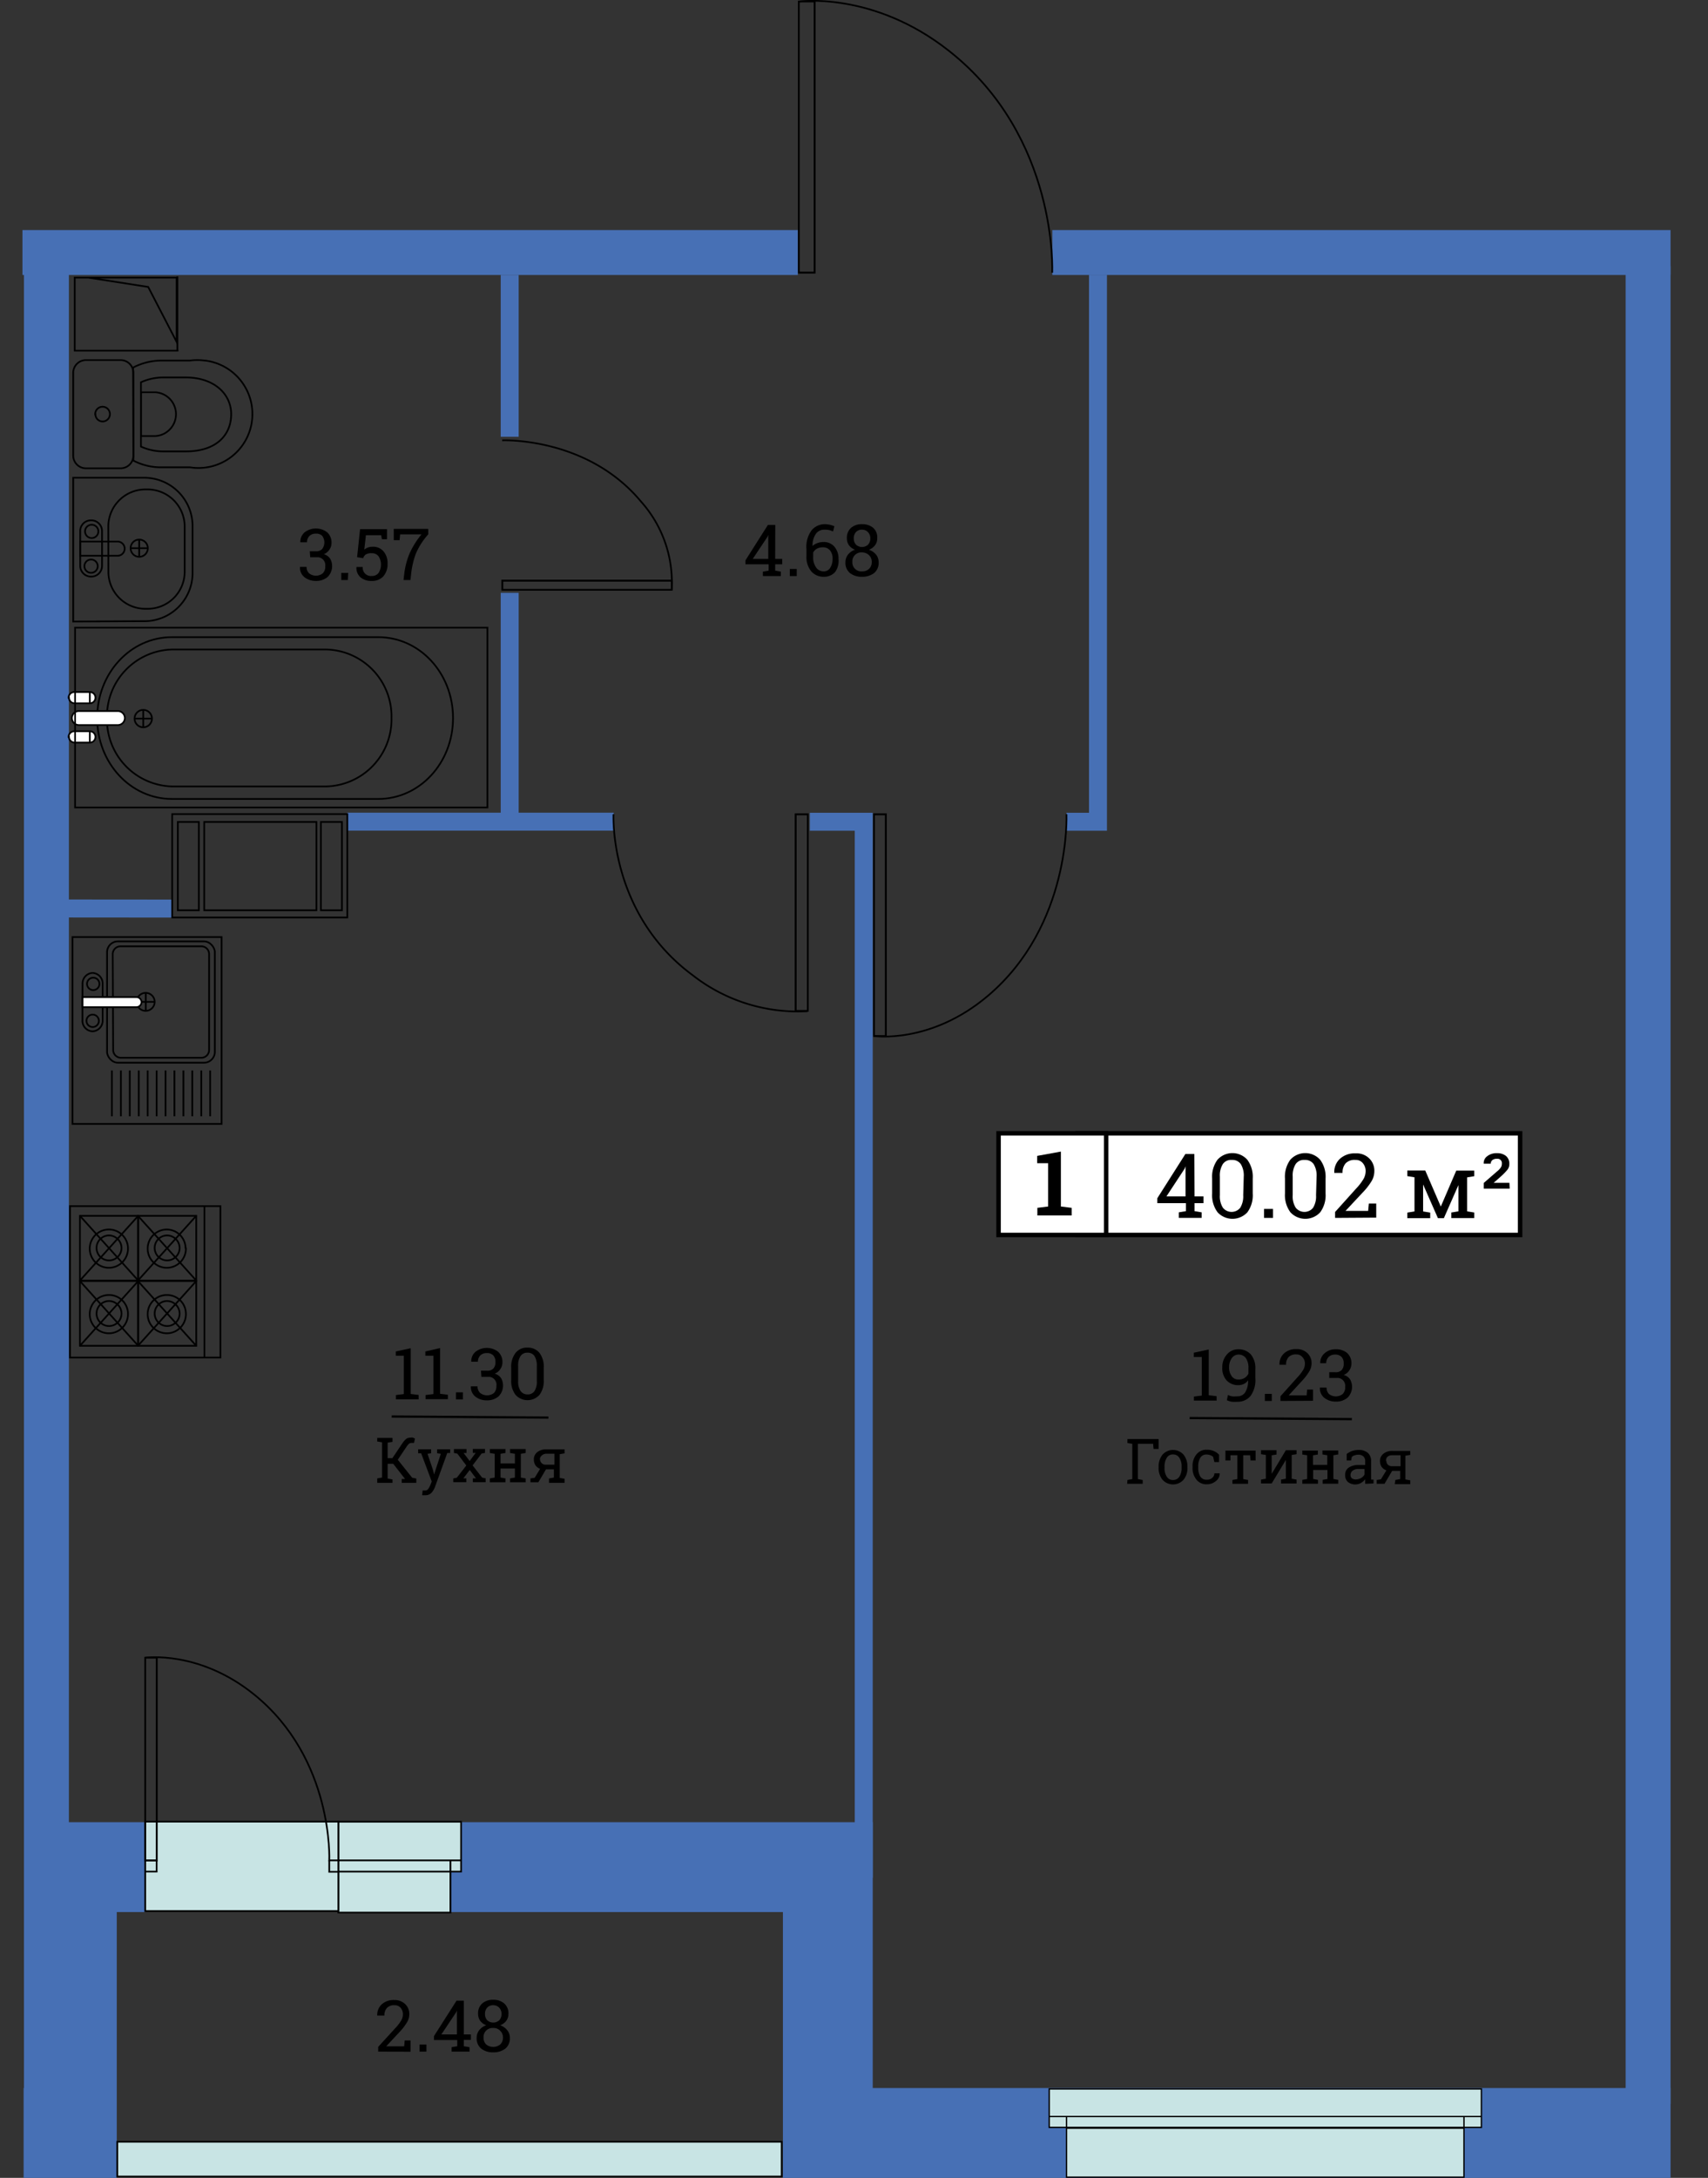 <svg id="Слой_1" data-name="Слой 1" xmlns="http://www.w3.org/2000/svg" xmlns:xlink="http://www.w3.org/1999/xlink" viewBox="0 0 190.17 242.34"><rect x="0" y="0" width="190.17" height="242.34" fill="#333333" stroke="none"/><defs><style>.cls-1,.cls-10,.cls-13,.cls-2,.cls-4,.cls-5{fill:none;}.cls-1,.cls-2,.cls-3,.cls-4{stroke:#4770b5;}.cls-1,.cls-10,.cls-11,.cls-12,.cls-13,.cls-2,.cls-3,.cls-4,.cls-5,.cls-6,.cls-7,.cls-8{stroke-miterlimit:10;}.cls-1{stroke-width:10px;}.cls-2,.cls-3{stroke-width:5px;}.cls-3{fill:url(#Безымянный_градиент);}.cls-4{stroke-width:2px;}.cls-10,.cls-11,.cls-12,.cls-13,.cls-5,.cls-6,.cls-7,.cls-8{stroke:#000;}.cls-5,.cls-6,.cls-8{stroke-width:0.19px;}.cls-6,.cls-7{fill:#c8e4e4;}.cls-13,.cls-7{stroke-width:0.15px;}.cls-11,.cls-8,.cls-9{fill:#fff;}.cls-10,.cls-11{stroke-width:0.5px;}.cls-12{stroke-width:0.25px;}</style><linearGradient id="Безымянный_градиент" x1="5.17" y1="969.83" x2="5.17" y2="969.83" gradientTransform="translate(0 -836.53)" gradientUnits="userSpaceOnUse"><stop offset="0" stop-color="#fff"/><stop offset="1"/></linearGradient></defs><title>cveta_radugi_k4_s1_e3_40_02_L</title><polyline class="cls-1" points="37.67 207.76 92.17 207.76 92.17 237.34 185.17 237.34 186 237.34"/><polyline class="cls-1" points="2.63 237.34 5 237.34 8 237.34 8 207.76 16.17 207.76"/><line class="cls-2" x1="186" y1="28.1" x2="117.17" y2="28.1"/><line class="cls-2" x1="183.5" y1="29.6" x2="183.5" y2="234.1"/><line class="cls-2" x1="88.83" y1="28.1" x2="2.5" y2="28.1"/><polyline class="cls-3" points="5.17 29.27 5.17 218.97 5.17 237.34"/><line class="cls-4" x1="38.67" y1="91.43" x2="68.33" y2="91.43"/><line class="cls-4" x1="6.83" y1="101.09" x2="19.17" y2="101.1"/><polyline class="cls-4" points="90.17 91.44 96.17 91.44 96.17 208.94"/><line class="cls-4" x1="56.75" y1="30.6" x2="56.75" y2="48.6"/><line class="cls-4" x1="56.75" y1="65.97" x2="56.75" y2="91.43"/><polyline class="cls-4" points="122.25 91.44 122.25 30.59 122.25 91.44 118.75 91.44"/><polyline class="cls-5" points="55.92 65.64 55.92 64.61 74.79 64.61"/><path class="cls-5" d="M55.91,49s9.45-.42,15.46,6.81a13.48,13.48,0,0,1,3.41,9.85" transform="translate(0 0)"/><rect class="cls-5" x="55.92" y="64.6" width="18.87" height="1.03"/><polyline class="cls-5" points="89.94 90.61 88.6 90.61 88.6 112.48"/><path class="cls-5" d="M68.31,90.6s-.56,11,8.82,17.92a19,19,0,0,0,12.77,4" transform="translate(0 0)"/><rect class="cls-5" x="88.6" y="90.6" width="1.34" height="21.88"/><polyline class="cls-5" points="97.31 90.61 98.64 90.61 98.64 115.28"/><path class="cls-5" d="M118.74,90.6s.55,12.35-8.76,20.22c-6.39,5.4-12.67,4.46-12.67,4.46" transform="translate(0 0)"/><rect class="cls-5" x="97.31" y="90.6" width="1.33" height="24.68"/><polyline class="cls-5" points="88.94 30.34 90.69 30.34 90.69 0.17"/><path class="cls-5" d="M117.15,30.34s.73-15.1-11.53-24.71C97.2-1,88.93.17,88.93.17" transform="translate(0 0)"/><rect class="cls-5" x="88.94" y="0.17" width="1.75" height="30.17"/><rect class="cls-6" x="37.67" y="208.26" width="12.48" height="4.56"/><rect class="cls-6" x="37.67" y="202.71" width="13.67" height="5.55"/><rect class="cls-7" x="116.82" y="232.44" width="48.12" height="4.28"/><rect class="cls-7" x="118.75" y="236.81" width="44.25" height="5.45"/><rect class="cls-6" x="13.06" y="238.32" width="73.97" height="3.87"/><path class="cls-5" d="M10.82,79.9c0-5,3.72-9,8.31-9h23c4.59,0,8.31,4,8.31,9h0c0,5-3.72,9-8.31,9h-23C14.54,88.9,10.82,84.9,10.82,79.9Z" transform="translate(0 0)"/><path class="cls-5" d="M11.91,79.9a7.46,7.46,0,0,1,7.27-7.63H36.31a7.45,7.45,0,0,1,7.28,7.62h0a7.46,7.46,0,0,1-7.28,7.62H19.18A7.45,7.45,0,0,1,11.91,79.9Z" transform="translate(0 0)"/><path class="cls-8" d="M8,79.9a.78.78,0,0,1,.78-.78h4.34a.78.78,0,0,1,.78.78h0a.78.78,0,0,1-.78.78H8.79A.78.78,0,0,1,8,79.91H8Z" transform="translate(0 0)"/><path class="cls-8" d="M7.64,82a.63.63,0,0,1,.63-.63H10a.63.63,0,0,1,.63.63h0a.63.63,0,0,1-.63.63H8.31A.63.63,0,0,1,7.68,82Z" transform="translate(0 0)"/><line class="cls-5" x1="10" y1="82.6" x2="10" y2="81.34"/><path class="cls-8" d="M7.64,77.63A.64.64,0,0,1,8.29,77H10a.63.63,0,0,1,.63.63h0a.63.63,0,0,1-.63.63H8.31a.63.63,0,0,1-.63-.63Z" transform="translate(0 0)"/><line class="cls-5" x1="10" y1="78.26" x2="10" y2="77"/><circle class="cls-5" cx="15.95" cy="79.96" r="0.97"/><line class="cls-5" x1="15.95" y1="80.94" x2="15.95" y2="78.99"/><line class="cls-5" x1="16.92" y1="79.96" x2="14.97" y2="79.96"/><rect class="cls-5" x="8.36" y="69.84" width="45.91" height="20.01"/><path class="cls-5" d="M14.85,51.25A6.62,6.62,0,0,0,18,52h3.16a6,6,0,1,0,1.68-11.88h-.06a6.27,6.27,0,0,0-1.62,0H18a6.89,6.89,0,0,0-3.18.78Z" transform="translate(0 0)"/><path class="cls-5" d="M15.69,49.69a6,6,0,0,0,2.51.54h2.48c3.45,0,5.06-1.86,5.06-4.14S23.81,42,20.68,42H18.2a6,6,0,0,0-2.51.54Z" transform="translate(0 0)"/><path class="cls-5" d="M15.69,48.52h1.62a2.44,2.44,0,0,0,0-4.87H15.69Z" transform="translate(0 0)"/><path class="cls-5" d="M8.15,41.45a1.42,1.42,0,0,1,1.43-1.38h3.84a1.42,1.42,0,0,1,1.43,1.38v9.28a1.42,1.42,0,0,1-1.43,1.38H9.58a1.42,1.42,0,0,1-1.43-1.38Z" transform="translate(0 0)"/><path class="cls-5" d="M10.6,46.09a.82.82,0,1,1,.83.81h0a.81.81,0,0,1-.81-.81h0Z" transform="translate(0 0)"/><path class="cls-5" d="M12.06,58.46a4.14,4.14,0,0,1,4.25-4h0a4.14,4.14,0,0,1,4.25,4v5.28a4.12,4.12,0,0,1-4.24,4h0a4.12,4.12,0,0,1-4.25-4h0Z" transform="translate(0 0)"/><circle class="cls-5" cx="15.5" cy="61" r="0.96"/><line class="cls-5" x1="15.5" y1="61.96" x2="15.5" y2="60.04"/><line class="cls-5" x1="16.46" y1="61" x2="14.54" y2="61"/><path class="cls-5" d="M8.93,59.05a1.19,1.19,0,0,1,1.21-1.15h0a1.19,1.19,0,0,1,1.22,1.16h0V63a1.19,1.19,0,0,1-1.22,1.16h0A1.2,1.2,0,0,1,8.93,63Z" transform="translate(0 0)"/><path class="cls-5" d="M9.4,63a.74.74,0,1,1,.74.74h0A.74.74,0,0,1,9.4,63Z" transform="translate(0 0)"/><path class="cls-5" d="M9.47,59.13a.74.74,0,1,1,.74.74h0a.74.74,0,0,1-.74-.74Z" transform="translate(0 0)"/><path class="cls-5" d="M8.93,61.84h4.16a.79.79,0,1,0,0-1.58H8.93Z" transform="translate(0 0)"/><path class="cls-5" d="M15.94,69.12a5.37,5.37,0,0,0,5.5-5.22V58.4a5.39,5.39,0,0,0-5.5-5.24H8.15v16Z" transform="translate(0 0)"/><rect class="cls-9" x="119.99" y="126.11" width="49.26" height="11.31"/><rect class="cls-10" x="119.99" y="126.11" width="49.26" height="11.31"/><rect class="cls-11" x="111.18" y="126.11" width="11.98" height="11.31"/><path d="M115.5,134.4l1.2-.15v-4.82h-1.22v-.81l2.64-.48v6.11l1.2.15v.85H115.5Z" transform="translate(0 0)"/><path d="M133,133.13h1v.75h-1v.89l.79.13v.62h-2.54v-.62l.79-.13v-.89h-3.19v-.54l3.13-4.93h1Zm-3.13,0H132v-3.35h0l-.1.26Z" transform="translate(0 0)"/><path d="M139.48,132.81a3.19,3.19,0,0,1-.6,2.09,2.26,2.26,0,0,1-3.19.12l-.12-.12a3.18,3.18,0,0,1-.61-2.09v-1.68a3.19,3.19,0,0,1,.6-2.09,2.24,2.24,0,0,1,3.16-.15l.15.15a3.18,3.18,0,0,1,.61,2.09Zm-1-1.89a2.41,2.41,0,0,0-.33-1.39,1.15,1.15,0,0,0-1-.46,1.1,1.1,0,0,0-1,.46,2.41,2.41,0,0,0-.33,1.39V133a2.34,2.34,0,0,0,.34,1.39,1.24,1.24,0,0,0,1.73.2,1.26,1.26,0,0,0,.2-.2,2.41,2.41,0,0,0,.33-1.39Z" transform="translate(0 0)"/><path d="M141.74,135.52h-1v-1h1Z" transform="translate(0 0)"/><path d="M147.59,132.81a3.19,3.19,0,0,1-.6,2.09,2.26,2.26,0,0,1-3.19.12l-.12-.12a3.18,3.18,0,0,1-.61-2.09v-1.68a3.19,3.19,0,0,1,.6-2.09,2.24,2.24,0,0,1,3.16-.15l.15.15a3.18,3.18,0,0,1,.61,2.09Zm-1-1.89a2.41,2.41,0,0,0-.33-1.39,1.15,1.15,0,0,0-1-.46,1.1,1.1,0,0,0-1,.46,2.41,2.41,0,0,0-.33,1.39V133a2.34,2.34,0,0,0,.34,1.39,1.24,1.24,0,0,0,1.73.2,1.26,1.26,0,0,0,.2-.2,2.41,2.41,0,0,0,.33-1.39Z" transform="translate(0 0)"/><path d="M148.65,135.52v-.66l2.33-2.59a6.06,6.06,0,0,0,.85-1.11,1.78,1.78,0,0,0,.22-.84,1.33,1.33,0,0,0-.31-.89,1,1,0,0,0-.83-.36,1.38,1.38,0,0,0-1.08.37,1.54,1.54,0,0,0-.35,1.07h-.92a2,2,0,0,1,.61-1.55,2.41,2.41,0,0,1,1.75-.62,2,2,0,0,1,1.53.56,1.89,1.89,0,0,1,.57,1.42,2.18,2.18,0,0,1-.34,1.16,7.2,7.2,0,0,1-1,1.26l-1.87,2h2.52l.08-.82h.82v1.57Z" transform="translate(0 0)"/><path d="M160.42,134.26h0l1.72-4h2v.62l-.79.13v3.78l.79.13v.62h-2.55v-.62l.79-.13v-2.92h0l-1.62,3.68h-.66l-1.65-3.75h0v3l.79.13v.62h-2.55v-.62l.8-.13V131l-.8-.13v-.62h2Z" transform="translate(0 0)"/><path d="M168.09,132.26H165.2v-.63l1.48-1.28a2,2,0,0,0,.44-.47.76.76,0,0,0,.1-.39.49.49,0,0,0-.42-.55h-.13a.79.79,0,0,0-.51.15.52.52,0,0,0-.18.4h-.78a.93.93,0,0,1,.38-.83,1.66,1.66,0,0,1,1.1-.34,1.51,1.51,0,0,1,1,.31,1.1,1.1,0,0,1,.37.88,1,1,0,0,1-.22.66,7.27,7.27,0,0,1-.78.79l-.75.66h1.76Z" transform="translate(0 0)"/><rect class="cls-5" x="8.07" y="104.27" width="16.6" height="20.79"/><line class="cls-5" x1="23.4" y1="124.21" x2="23.4" y2="119.11"/><line class="cls-5" x1="22.41" y1="124.21" x2="22.41" y2="119.11"/><line class="cls-5" x1="21.41" y1="124.21" x2="21.41" y2="119.11"/><line class="cls-5" x1="20.42" y1="124.21" x2="20.42" y2="119.11"/><line class="cls-5" x1="19.42" y1="124.21" x2="19.42" y2="119.11"/><line class="cls-5" x1="18.43" y1="124.21" x2="18.43" y2="119.11"/><line class="cls-5" x1="17.44" y1="124.21" x2="17.44" y2="119.11"/><line class="cls-5" x1="16.44" y1="124.21" x2="16.44" y2="119.11"/><line class="cls-5" x1="15.45" y1="124.21" x2="15.45" y2="119.11"/><line class="cls-5" x1="14.45" y1="124.21" x2="14.45" y2="119.11"/><line class="cls-5" x1="13.46" y1="124.21" x2="13.46" y2="119.11"/><line class="cls-5" x1="12.46" y1="124.21" x2="12.46" y2="119.11"/><rect class="cls-5" x="11.92" y="104.75" width="12" height="13.5" rx="1.2" ry="1.2"/><path class="cls-5" d="M12.55,106.18a.87.87,0,0,1,.84-.88h9.05a.86.86,0,0,1,.84.88h0v10.64a.86.86,0,0,1-.84.88h-9a.87.87,0,0,1-.84-.88Z" transform="translate(0 0)"/><path class="cls-5" d="M15.22,111.48a1,1,0,1,1,1,1,1,1,0,0,1-1-1Z" transform="translate(0 0)"/><line class="cls-5" x1="16.23" y1="112.49" x2="16.23" y2="110.48"/><line class="cls-5" x1="17.23" y1="111.48" x2="15.22" y2="111.48"/><path class="cls-5" d="M9.19,109.47a1.18,1.18,0,0,1,1.12-1.21h0a1.18,1.18,0,0,1,1.12,1.21v4.08a1.18,1.18,0,0,1-1.12,1.21h0a1.17,1.17,0,0,1-1.13-1.21h0Z" transform="translate(0 0)"/><path class="cls-5" d="M9.63,113.55a.69.69,0,1,1,.68.73h0a.69.69,0,0,1-.68-.7h0Z" transform="translate(0 0)"/><path class="cls-5" d="M9.69,109.48a.69.69,0,1,1,1.38,0h0a.69.69,0,1,1-1.38,0Z" transform="translate(0 0)"/><path class="cls-8" d="M9.19,112.07h6a.56.56,0,0,0,0-1.12h-6Z" transform="translate(0 0)"/><rect class="cls-5" x="19.17" y="90.59" width="19.5" height="11.5"/><rect class="cls-5" x="19.8" y="91.46" width="2.34" height="9.83"/><rect class="cls-5" x="35.73" y="91.46" width="2.34" height="9.83"/><rect class="cls-5" x="22.74" y="91.46" width="12.49" height="9.83"/><polyline class="cls-5" points="9.83 30.89 16.5 31.93 19.67 38.05 19.67 30.89 9.5 30.89 8.32 30.89 8.32 39.02 19.87 39.02"/><line class="cls-5" x1="19.75" y1="30.76" x2="19.75" y2="39.02"/><rect class="cls-6" x="16.17" y="202.7" width="21.5" height="9.95"/><polyline class="cls-5" points="16.17 207.01 17.44 207.01 17.44 184.47"/><path class="cls-5" d="M16.16,184.46s6-.86,12.12,4.08c8.9,7.18,8.38,18.47,8.38,18.47H51.31" transform="translate(0 0)"/><rect class="cls-5" x="16.17" y="184.46" width="1.27" height="22.56"/><rect class="cls-5" x="7.79" y="134.21" width="16.75" height="16.85"/><line class="cls-5" x1="22.76" y1="134.21" x2="22.76" y2="151.06"/><rect class="cls-5" x="8.9" y="135.29" width="6.49" height="7.2"/><path class="cls-5" d="M14.25,138.9a2.13,2.13,0,1,1-2.17-2.09h0a2.12,2.12,0,0,1,2.17,2.07Z" transform="translate(0 0)"/><path class="cls-5" d="M13.53,138.9a1.39,1.39,0,1,1-1.39-1.43,1.41,1.41,0,0,1,1.39,1.43Z" transform="translate(0 0)"/><line class="cls-5" x1="8.9" y1="135.29" x2="15.39" y2="142.49"/><line class="cls-5" x1="15.39" y1="135.29" x2="8.9" y2="142.49"/><rect class="cls-5" x="15.36" y="135.29" width="6.49" height="7.2"/><path class="cls-5" d="M20.7,138.9a2.13,2.13,0,1,1-2.17-2.09h0a2.1,2.1,0,0,1,2.13,2.07v0Z" transform="translate(0 0)"/><path class="cls-5" d="M20,138.9a1.39,1.39,0,1,1-1.39-1.43A1.41,1.41,0,0,1,20,138.9Z" transform="translate(0 0)"/><line class="cls-5" x1="15.36" y1="135.29" x2="21.85" y2="142.49"/><line class="cls-5" x1="21.85" y1="135.29" x2="15.36" y2="142.49"/><rect class="cls-5" x="8.9" y="142.55" width="6.49" height="7.2"/><path class="cls-5" d="M14.25,146.18a2.13,2.13,0,1,1-2.18-2.08h0a2.11,2.11,0,0,1,2.18,2Z" transform="translate(0 0)"/><path class="cls-5" d="M13.53,146.2a1.39,1.39,0,1,1-1.39-1.43,1.41,1.41,0,0,1,1.39,1.43Z" transform="translate(0 0)"/><line class="cls-5" x1="8.9" y1="142.55" x2="15.39" y2="149.75"/><line class="cls-5" x1="15.39" y1="142.55" x2="8.9" y2="149.75"/><rect class="cls-5" x="15.36" y="142.55" width="6.49" height="7.2"/><path class="cls-5" d="M20.7,146.18a2.13,2.13,0,1,1-2.18-2.08h.05a2.1,2.1,0,0,1,2.13,2.07h0Z" transform="translate(0 0)"/><path class="cls-5" d="M20,146.2a1.39,1.39,0,1,1-1.39-1.43A1.41,1.41,0,0,1,20,146.2Z" transform="translate(0 0)"/><line class="cls-5" x1="15.36" y1="142.55" x2="21.85" y2="149.75"/><line class="cls-5" x1="21.85" y1="142.55" x2="15.36" y2="149.75"/><path d="M44.08,155.23l.88-.11v-4.26h-.89v-.48l1.66-.36v5.09l.88.11v.49H44.08Z" transform="translate(0 0)"/><path d="M47.38,155.23l.88-.11v-4.26h-.9v-.48L49,150v5.09l.87.11v.49H47.38Z" transform="translate(0 0)"/><path d="M51.54,155.72h-.77v-.79h.77Z" transform="translate(0 0)"/><path d="M53.55,152.52h.67a.87.87,0,0,0,.72-.25,1,1,0,0,0,.22-.72,1,1,0,0,0-.25-.74.93.93,0,0,0-.71-.25,1,1,0,0,0-.72.26,1,1,0,0,0-.27.7h-.74a1.37,1.37,0,0,1,.47-1.1,2.06,2.06,0,0,1,2.53,0,1.54,1.54,0,0,1,.47,1.2,1.26,1.26,0,0,1-.22.7,1.28,1.28,0,0,1-.64.53,1.26,1.26,0,0,1,.73.53,1.7,1.7,0,0,1-.3,2,1.92,1.92,0,0,1-1.3.44,2,2,0,0,1-1.29-.42,1.35,1.35,0,0,1-.49-1.14h.74a1,1,0,0,0,.27.72A1.25,1.25,0,0,0,55,155a1.09,1.09,0,0,0,.27-.79.88.88,0,0,0-.74-1h-.93Z" transform="translate(0 0)"/><path d="M60.54,153.55a2.54,2.54,0,0,1-.48,1.67,1.8,1.8,0,0,1-2.54.11l-.11-.11a2.5,2.5,0,0,1-.49-1.67V152.2a2.5,2.5,0,0,1,.49-1.67,1.63,1.63,0,0,1,1.32-.58,1.68,1.68,0,0,1,1.33.58,2.54,2.54,0,0,1,.48,1.67ZM59.77,152a2,2,0,0,0-.26-1.11.89.89,0,0,0-.78-.37.87.87,0,0,0-.77.37,1.87,1.87,0,0,0-.27,1.11v1.67a1.87,1.87,0,0,0,.27,1.11.91.91,0,0,0,.77.38.89.89,0,0,0,.78-.37,1.92,1.92,0,0,0,.26-1.12Z" transform="translate(0 0)"/><path class="cls-12" d="M43.61,157.62l17.45.12" transform="translate(0 0)"/><path d="M42,164.51l.54-.1v-3.92L42,160.4V160h1.7v.44l-.54.09v1.72h.53l1.09-1.62a2.34,2.34,0,0,1,.46-.53.85.85,0,0,1,.47-.13.57.57,0,0,1,.26,0,1,1,0,0,1,.23.11l-.1.48h-.29a.44.44,0,0,0-.27.09,1.74,1.74,0,0,0-.25.29l-1,1.49,1.6,2,.46.09V165H44.73v-.43h.37l-1.32-1.69h-.62v1.64l.54.1V165H42Z" transform="translate(0 0)"/><path d="M50.12,161.68H49.8l-1.37,3.78a2,2,0,0,1-.39.65.93.93,0,0,1-.69.27H47l.06-.53h.29a.39.39,0,0,0,.34-.19,2.22,2.22,0,0,0,.23-.43l.15-.38-1.18-3.14h-.33v-.44H48v.44l-.4.06.62,1.83.11.47h0l.75-2.3-.41-.06v-.44h1.45Z" transform="translate(0 0)"/><path d="M50.47,164.51l.39-.08,1.06-1.36-1-1.32-.38-.07v-.44h1.4v.44h-.32l.67.89.67-.9h-.32v-.44H54v.44l-.38.07-1,1.32,1.06,1.36.39.08v.43H52.65v-.43H53l-.7-.93-.71.93h.33v.43H50.47Z" transform="translate(0 0)"/><path d="M54.54,161.68v-.44h1.74v.44l-.55.09v1.07h1.6v-1.07l-.54-.09v-.44h1.74v.44l-.54.09v2.64l.54.1v.43H56.79v-.43l.54-.1v-1h-1.6v1l.55.1v.43H54.54v-.43l.54-.1v-2.64Z" transform="translate(0 0)"/><path d="M61.13,164.51l.54-.1v-.91h-.88l-.85,1.44h-.88v-.43l.47-.07.61-1a1.06,1.06,0,0,1-.52-.39,1.19,1.19,0,0,1-.18-.64,1,1,0,0,1,.36-.81,1.5,1.5,0,0,1,1-.32h2.06v.44l-.54.09v2.64l.54.1V165H61.13Zm-1-2.13a.6.6,0,0,0,.6.6h1v-1.22h-.86a.76.76,0,0,0-.54.19.59.59,0,0,0-.22.43Z" transform="translate(0 0)"/><path d="M132.93,155.4l.88-.11V151h-.89v-.48l1.66-.36v5.09l.88.11v.49h-2.53Z" transform="translate(0 0)"/><path d="M137.75,155.37a1,1,0,0,0,.88-.42,2.35,2.35,0,0,0,.33-1.37h0a1.06,1.06,0,0,1-.44.4,1.36,1.36,0,0,1-.63.15,1.73,1.73,0,0,1-1.31-.52,2,2,0,0,1-.49-1.44,2.1,2.1,0,0,1,.52-1.46,1.62,1.62,0,0,1,1.25-.57,1.83,1.83,0,0,1,1.4.56,2.37,2.37,0,0,1,.51,1.64v1a3,3,0,0,1-.54,2,1.85,1.85,0,0,1-1.47.64,4,4,0,0,1-.6,0,1.93,1.93,0,0,1-.56-.18l.12-.58a1.6,1.6,0,0,0,.48.16A3.39,3.39,0,0,0,137.75,155.37Zm.13-1.87a1.26,1.26,0,0,0,.71-.18,1.16,1.16,0,0,0,.41-.47v-.6a1.84,1.84,0,0,0-.29-1.14,1,1,0,0,0-.84-.38.9.9,0,0,0-.72.39,1.68,1.68,0,0,0-.3,1,1.62,1.62,0,0,0,.28,1A.87.87,0,0,0,137.88,153.5Z" transform="translate(0 0)"/><path d="M141.6,155.89h-.77v-.79h.77Z" transform="translate(0 0)"/><path d="M142.57,155.89v-.53l1.86-2.07a4.81,4.81,0,0,0,.68-.88,1.36,1.36,0,0,0,.18-.68A1,1,0,0,0,145,151a.83.83,0,0,0-.66-.29,1.12,1.12,0,0,0-.87.3,1.2,1.2,0,0,0-.28.85h-.73a1.6,1.6,0,0,1,.48-1.24,1.92,1.92,0,0,1,1.41-.5,1.67,1.67,0,0,1,1.22.45,1.49,1.49,0,0,1,.46,1.14,1.72,1.72,0,0,1-.28.93,6.19,6.19,0,0,1-.77,1l-1.5,1.63h2l.06-.65h.65v1.25Z" transform="translate(0 0)"/><path d="M148,152.69h.67a.87.87,0,0,0,.72-.25,1,1,0,0,0,.22-.72,1,1,0,0,0-.25-.74.93.93,0,0,0-.71-.25,1,1,0,0,0-.72.26,1,1,0,0,0-.27.7H147a1.37,1.37,0,0,1,.47-1.1,1.79,1.79,0,0,1,1.27-.45,1.85,1.85,0,0,1,1.26.42,1.54,1.54,0,0,1,.47,1.2,1.34,1.34,0,0,1-.22.7,1.28,1.28,0,0,1-.64.53,1.26,1.26,0,0,1,.73.53,1.7,1.7,0,0,1-.3,2,1.92,1.92,0,0,1-1.3.44,2,2,0,0,1-1.29-.42,1.35,1.35,0,0,1-.49-1.14h.74a1,1,0,0,0,.27.72,1.24,1.24,0,0,0,1.52,0,1,1,0,0,0,.28-.79.88.88,0,0,0-.74-1,1.13,1.13,0,0,0-.26,0H148Z" transform="translate(0 0)"/><path class="cls-12" d="M132.46,157.79l18.06.12" transform="translate(0 0)"/><path d="M125.53,164.68l.54-.1v-3.92l-.54-.09v-.44H129v1.1h-.56l-.05-.57h-1.7v3.92l.54.1v.43H125.5Z" transform="translate(0 0)"/><path d="M129,163.23a2.14,2.14,0,0,1,.43-1.36,1.57,1.57,0,0,1,2.22-.13,1.59,1.59,0,0,1,.13.13,2.09,2.09,0,0,1,.43,1.36v.07a2,2,0,0,1-.43,1.35,1.57,1.57,0,0,1-2.22.13l-.13-.13a2.06,2.06,0,0,1-.43-1.35Zm.66.07a1.75,1.75,0,0,0,.24,1,.77.77,0,0,0,.71.38.79.79,0,0,0,.71-.38,1.75,1.75,0,0,0,.24-1v-.07a1.75,1.75,0,0,0-.24-1,.81.81,0,0,0-.72-.39.77.77,0,0,0-.7.39,1.83,1.83,0,0,0-.24,1Z" transform="translate(0 0)"/><path d="M134.39,164.65a.8.8,0,0,0,.57-.2.63.63,0,0,0,.25-.51h.59a1,1,0,0,1-.41.85,1.48,1.48,0,0,1-1,.37,1.4,1.4,0,0,1-1.19-.53,2,2,0,0,1-.42-1.32v-.14a2,2,0,0,1,.42-1.32,1.41,1.41,0,0,1,1.19-.53,1.86,1.86,0,0,1,.77.15,1.64,1.64,0,0,1,.57.4v.82h-.52l-.14-.58a.92.92,0,0,0-.3-.18,1.15,1.15,0,0,0-.41-.08.77.77,0,0,0-.73.38,1.81,1.81,0,0,0-.22.94v.14a1.94,1.94,0,0,0,.21.95A.8.8,0,0,0,134.39,164.65Z" transform="translate(0 0)"/><path d="M139.8,161.41v1.1h-.56l-.05-.58h-.77v2.65l.54.1v.43h-1.74v-.43l.55-.1v-2.65H137v.58h-.56v-1.1Z" transform="translate(0 0)"/><path d="M142.13,161.41v.44l-.54.09V164h0l1.58-2.63h1.19v.44l-.54.09v2.64l.54.1v.43h-1.73v-.43l.54-.1v-2.09h0l-1.58,2.62H140.4v-.43l.54-.1V161.9l-.54-.09v-.44h1.73Z" transform="translate(0 0)"/><path d="M145,161.85v-.44h1.73v.44l-.54.09V163h1.59v-1.07l-.54-.09v-.44H149v.44l-.54.09v2.64l.54.1v.43h-1.74v-.43l.54-.1v-1h-1.59v1l.54.1v.43H145v-.43l.54-.1v-2.64Z" transform="translate(0 0)"/><path d="M152,165.11v-.51a1.62,1.62,0,0,1-.48.42,1.33,1.33,0,0,1-1.45-.12,1,1,0,0,1-.3-.79.93.93,0,0,1,.42-.82,2,2,0,0,1,1.13-.28H152v-.43a.68.68,0,0,0-.2-.52.79.79,0,0,0-.55-.19,1.25,1.25,0,0,0-.43.07.75.75,0,0,0-.31.18l-.07.39h-.5v-.72a2.29,2.29,0,0,1,.59-.33,2.46,2.46,0,0,1,.76-.12,1.5,1.5,0,0,1,1,.32,1.18,1.18,0,0,1,.37.92v2.06h.27v.43Zm-1.05-.49a1.25,1.25,0,0,0,.6-.16,1,1,0,0,0,.38-.39v-.61h-.69a1,1,0,0,0-.64.19.61.61,0,0,0-.23.47.47.47,0,0,0,.14.37.73.73,0,0,0,.4.13Z" transform="translate(0 0)"/><path d="M155.36,164.68l.54-.1v-.91H155l-.85,1.44h-.87v-.43l.47-.07.61-1a1.09,1.09,0,0,1-.53-.39,1.19,1.19,0,0,1-.18-.64,1,1,0,0,1,.37-.81,1.5,1.5,0,0,1,1-.32h2v.44l-.54.09v2.64l.54.1v.43h-1.73Zm-1-2.13a.58.58,0,0,0,.16.42.64.64,0,0,0,.49.18h.93v-1.22H155a.76.76,0,0,0-.54.19.6.6,0,0,0-.14.43Z" transform="translate(0 0)"/><path d="M34.49,61.34h.67a.88.88,0,0,0,.72-.26,1.24,1.24,0,0,0,0-1.45.93.93,0,0,0-.71-.25,1,1,0,0,0-.72.26,1,1,0,0,0-.27.7h-.74a1.37,1.37,0,0,1,.47-1.1,2.06,2.06,0,0,1,2.53,0,1.54,1.54,0,0,1,.47,1.2,1.26,1.26,0,0,1-.22.7,1.36,1.36,0,0,1-.63.53,1.24,1.24,0,0,1,.72.53,1.7,1.7,0,0,1-.3,2,1.92,1.92,0,0,1-1.3.44,2,2,0,0,1-1.29-.42,1.35,1.35,0,0,1-.49-1.14h.74a.91.91,0,0,0,.27.71,1.22,1.22,0,0,0,1.53,0,1,1,0,0,0,.27-.78.88.88,0,0,0-.74-1h-.93Z" transform="translate(0 0)"/><path d="M38.73,64.54H38v-.79h.77Z" transform="translate(0 0)"/><path d="M42.52,60l-.08-.44h-1.7l-.18,1.59a1.87,1.87,0,0,1,.39-.22,1.48,1.48,0,0,1,.51-.09,1.5,1.5,0,0,1,1.24.51,2,2,0,0,1,.45,1.4,2,2,0,0,1-.46,1.37,1.66,1.66,0,0,1-1.34.52,1.8,1.8,0,0,1-1.2-.39,1.37,1.37,0,0,1-.46-1.16h.7a.91.91,0,0,0,1,1,.9.9,0,0,0,.76-.34,1.72,1.72,0,0,0,0-1.85.91.91,0,0,0-.75-.34,1.24,1.24,0,0,0-.66.13.75.75,0,0,0-.3.42L39.76,62l.33-3.12h3V60Z" transform="translate(0 0)"/><path d="M47.68,59.46a7.88,7.88,0,0,0-1.39,2.17,9.48,9.48,0,0,0-.52,2.3l-.07.61h-.77l.07-.61a8.41,8.41,0,0,1,.63-2.41,9.42,9.42,0,0,1,1.3-2.06H44.55l-.06.65h-.65V58.85h3.84Z" transform="translate(0 0)"/><path d="M86.31,62.19h.78v.6h-.78v.71l.63.11v.49h-2v-.49l.64-.11v-.71H83v-.44l2.5-3.94h.82Zm-2.5,0h1.73V59.51h0l-.08.21Z" transform="translate(0 0)"/><path d="M88.71,64.1h-.77v-.79h.77Z" transform="translate(0 0)"/><path d="M91.9,58.33a2.7,2.7,0,0,1,1,.23l-.15.58a2.74,2.74,0,0,0-.4-.15,2.07,2.07,0,0,0-.5-.05,1.14,1.14,0,0,0-1,.45,2.2,2.2,0,0,0-.38,1.36h0a1.64,1.64,0,0,1,.54-.32,2,2,0,0,1,.68-.12,1.54,1.54,0,0,1,1.22.53,2,2,0,0,1,.45,1.34A2.14,2.14,0,0,1,93,63.63a1.62,1.62,0,0,1-1.29.55,1.8,1.8,0,0,1-1.38-.6,2.5,2.5,0,0,1-.54-1.72V61.1a3.09,3.09,0,0,1,.58-2.1A1.9,1.9,0,0,1,91.9,58.33Zm-.27,2.57a1.43,1.43,0,0,0-.67.15,1.09,1.09,0,0,0-.42.43v.46a1.93,1.93,0,0,0,.33,1.21,1,1,0,0,0,.83.43.83.83,0,0,0,.74-.4,1.85,1.85,0,0,0,.26-1,1.42,1.42,0,0,0-.28-.93A1,1,0,0,0,91.63,60.9Z" transform="translate(0 0)"/><path d="M97.67,59.9a1.23,1.23,0,0,1-.25.78,1.5,1.5,0,0,1-.67.49,1.81,1.81,0,0,1,.79.54,1.37,1.37,0,0,1,.29.85,1.47,1.47,0,0,1-.51,1.21,2.15,2.15,0,0,1-1.34.41,2.09,2.09,0,0,1-1.34-.41,1.47,1.47,0,0,1-.51-1.21,1.37,1.37,0,0,1,.29-.85,1.65,1.65,0,0,1,.78-.54,1.5,1.5,0,0,1-.67-.49,1.36,1.36,0,0,1-.24-.78,1.48,1.48,0,0,1,.46-1.16A1.78,1.78,0,0,1,96,58.33a1.83,1.83,0,0,1,1.23.41A1.41,1.41,0,0,1,97.67,59.9Zm-.61,2.65a1,1,0,0,0-.3-.77,1.11,1.11,0,0,0-.79-.31,1,1,0,0,0-1.07.92v.16a1,1,0,0,0,.3.75,1,1,0,0,0,.78.28,1.1,1.1,0,0,0,.78-.28A1,1,0,0,0,97.06,62.55Zm-.16-2.64a1,1,0,0,0-.26-.7.9.9,0,0,0-.67-.27.85.85,0,0,0-.66.26,1,1,0,0,0-.25.71,1,1,0,0,0,.25.7,1,1,0,0,0,1.34,0A1,1,0,0,0,96.9,59.91Z" transform="translate(0 0)"/><path d="M42.11,228.29v-.53L44,225.69a4.81,4.81,0,0,0,.68-.88,1.36,1.36,0,0,0,.18-.68,1.08,1.08,0,0,0-.25-.71.83.83,0,0,0-.66-.29,1.11,1.11,0,0,0-.87.3,1.2,1.2,0,0,0-.28.85H42a1.61,1.61,0,0,1,.48-1.23,1.92,1.92,0,0,1,1.41-.5,1.67,1.67,0,0,1,1.22.45,1.49,1.49,0,0,1,.46,1.14,1.72,1.72,0,0,1-.28.93,6.19,6.19,0,0,1-.77,1L43,227.7h2l.06-.65h.65v1.25Z" transform="translate(0 0)"/><path d="M47.48,228.29h-.77v-.79h.77Z" transform="translate(0 0)"/><path d="M51.64,226.38h.79v.6h-.79v.71l.64.11v.49h-2v-.49l.63-.11V227H48.32v-.44l2.51-3.94h.81Zm-2.5,0h1.73V223.7h0l-.08.21Z" transform="translate(0 0)"/><path d="M56.61,224.09a1.23,1.23,0,0,1-.25.78,1.5,1.5,0,0,1-.67.49,1.65,1.65,0,0,1,.78.54,1.32,1.32,0,0,1,.3.85,1.47,1.47,0,0,1-.51,1.21,2.15,2.15,0,0,1-1.34.41,2.09,2.09,0,0,1-1.34-.41,1.47,1.47,0,0,1-.51-1.21,1.37,1.37,0,0,1,.29-.85,1.65,1.65,0,0,1,.78-.54,1.5,1.5,0,0,1-.67-.49,1.36,1.36,0,0,1-.24-.78,1.45,1.45,0,0,1,.46-1.16,1.81,1.81,0,0,1,1.22-.41,1.83,1.83,0,0,1,1.23.41A1.46,1.46,0,0,1,56.61,224.09ZM56,226.74a1,1,0,0,0-.31-.77,1,1,0,0,0-.78-.31,1,1,0,0,0-1.07.92v.16a1,1,0,0,0,.29.75,1.25,1.25,0,0,0,1.57,0A1,1,0,0,0,56,226.74Zm-.16-2.64a1,1,0,0,0-.26-.7.9.9,0,0,0-.67-.27.85.85,0,0,0-.66.26,1,1,0,0,0-.25.71,1,1,0,0,0,.25.7,1,1,0,0,0,1.34,0A1,1,0,0,0,55.84,224.1Z" transform="translate(0 0)"/><polyline class="cls-5" points="36.66 207.01 36.66 208.28 37.67 208.28"/><line class="cls-5" x1="50.15" y1="208.26" x2="50.15" y2="207.01"/><polyline class="cls-5" points="16.17 208.26 17.44 208.26 17.44 207.01"/><line class="cls-13" x1="116.81" y1="235.51" x2="164.94" y2="235.51"/><line class="cls-13" x1="118.75" y1="236.8" x2="118.75" y2="235.51"/><line class="cls-13" x1="163" y1="236.8" x2="163" y2="235.51"/></svg>